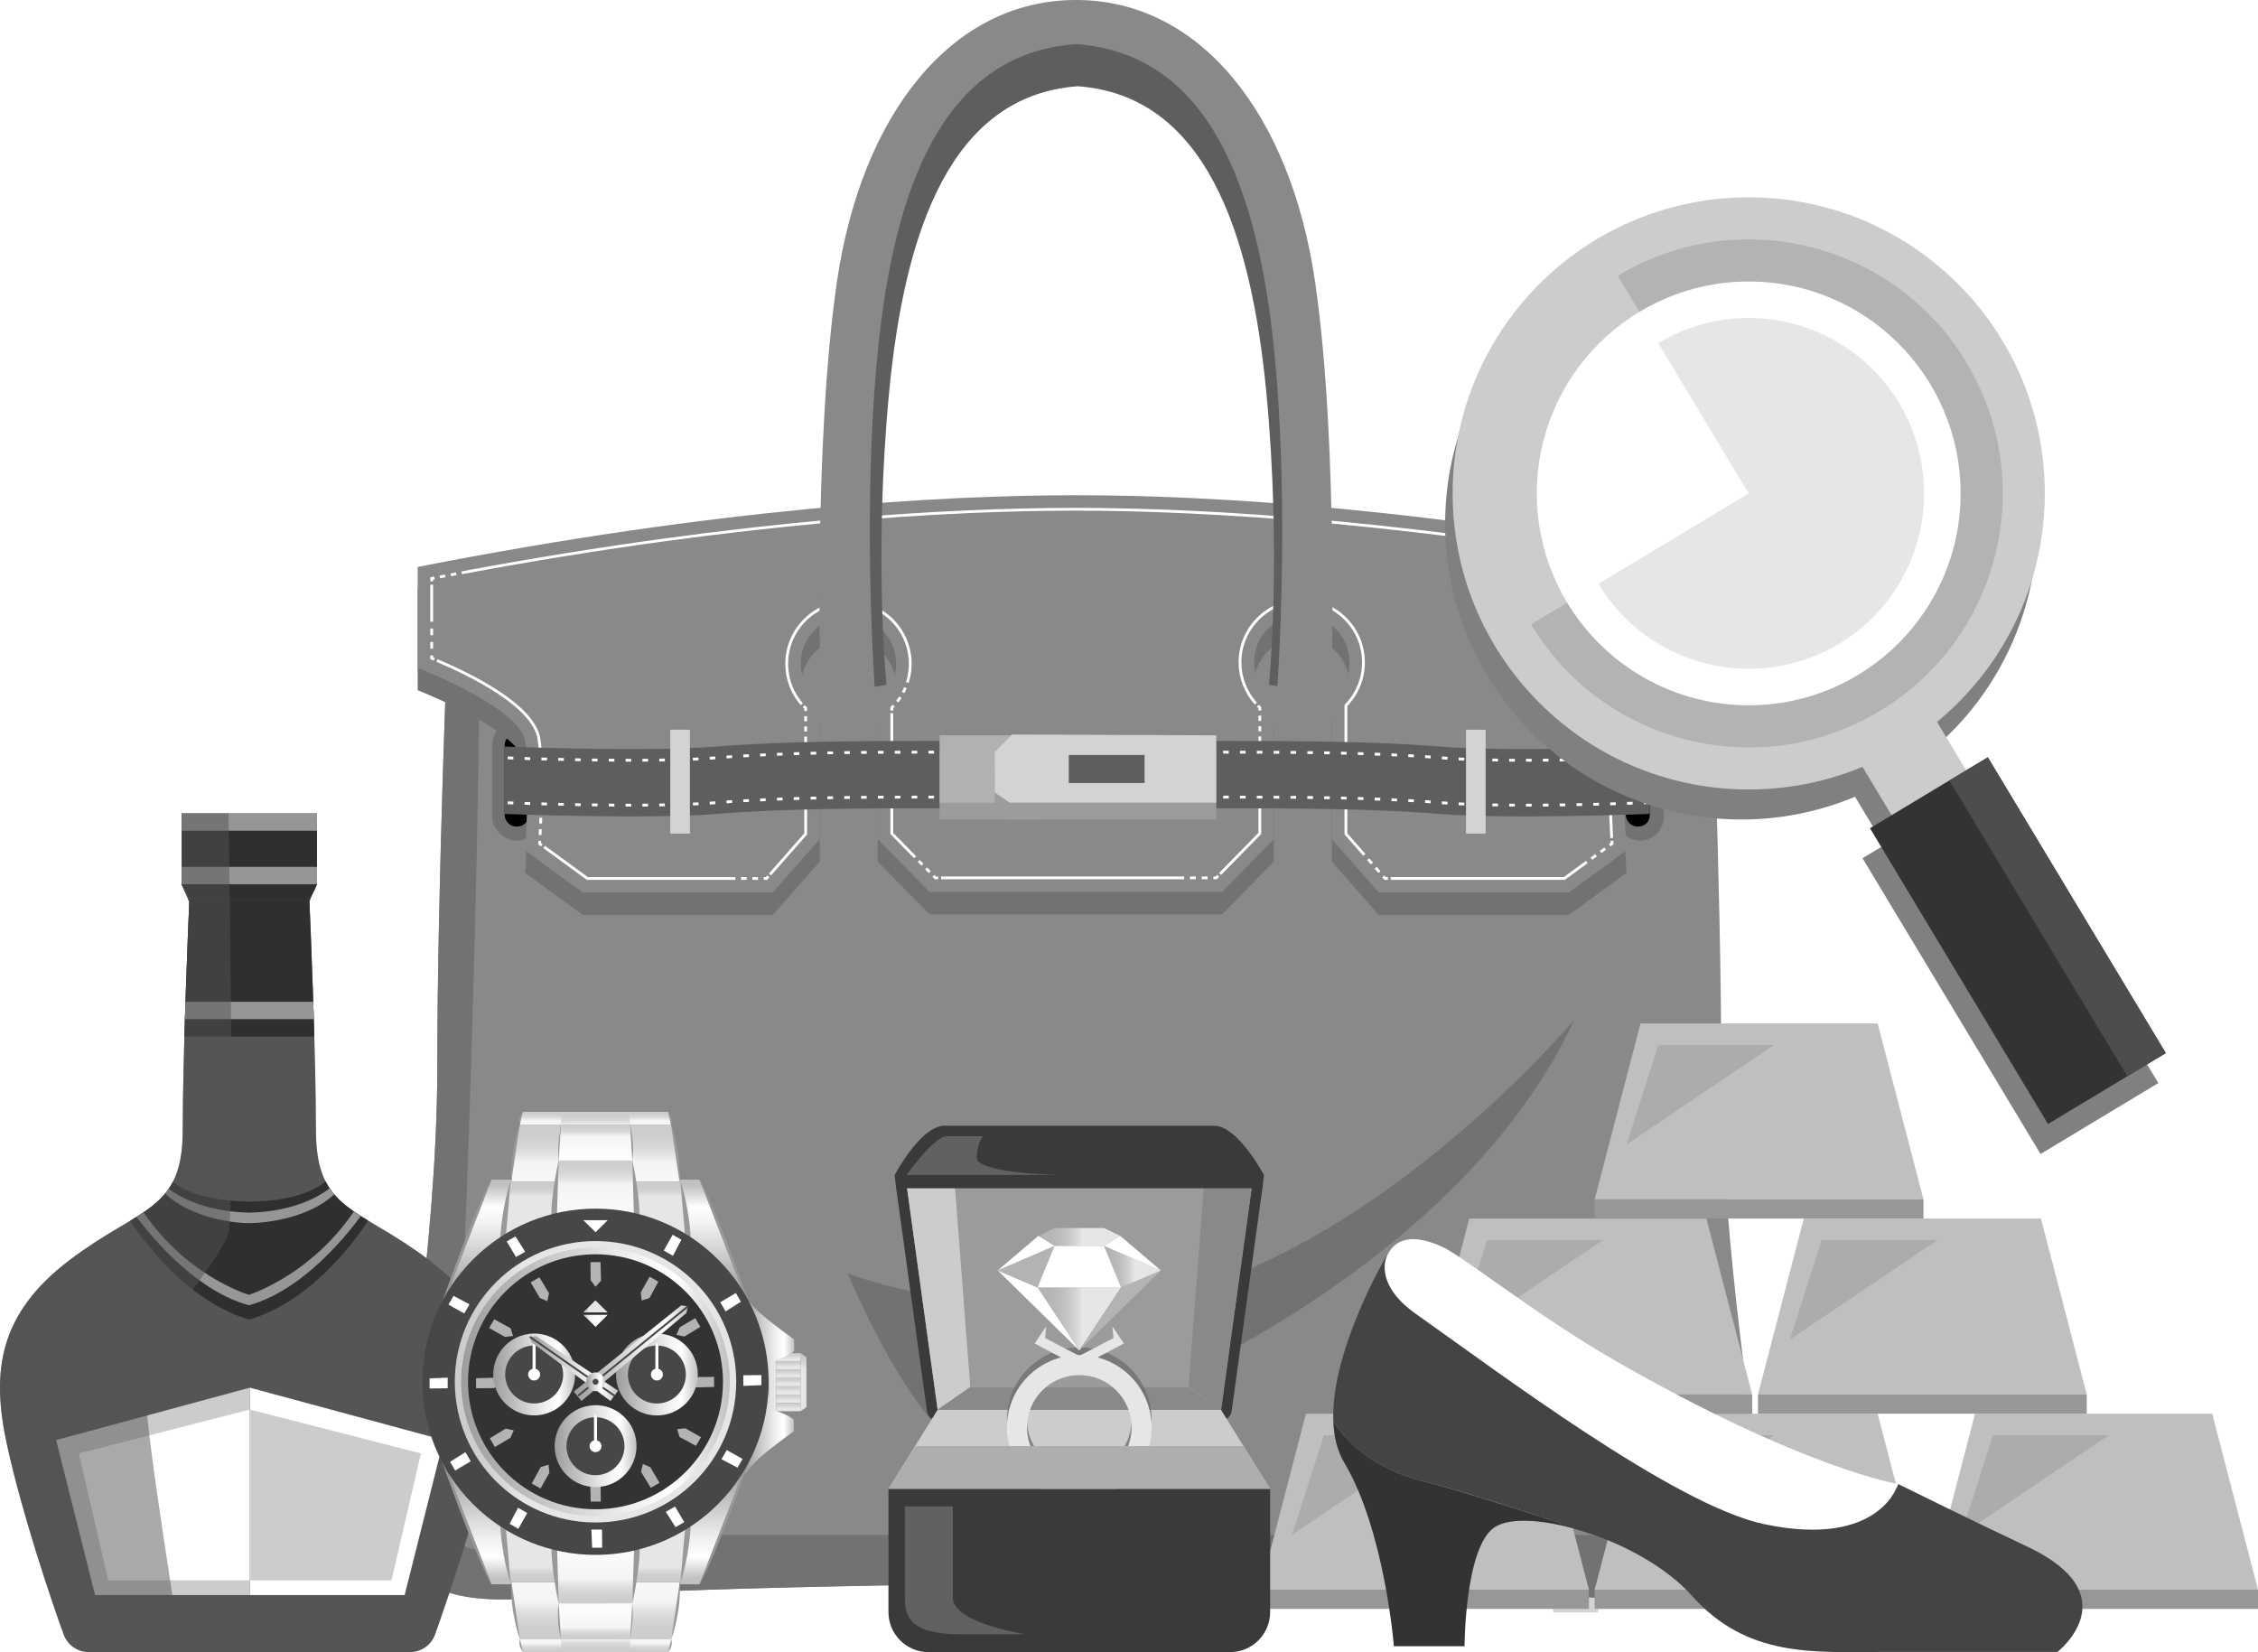 <?xml version="1.0" encoding="UTF-8"?>
<svg xmlns="http://www.w3.org/2000/svg" xmlns:xlink="http://www.w3.org/1999/xlink" id="_レイヤー_2" viewBox="0 0 2836.45 2075.3">
  <defs>
    <linearGradient xlink:href="#_名称未設定グラデーション_53" id="_名称未設定グラデーション_53-6" x1="4953.84" x2="4953.84" y1="-382.03" y2="-457.36"></linearGradient>
    <linearGradient xlink:href="#_名称未設定グラデーション_46" id="_名称未設定グラデーション_46-3" x1="1304.54" x2="1407.01" y1="522.27" y2="522.27"></linearGradient>
    <linearGradient xlink:href="#_名称未設定グラデーション_46" id="_名称未設定グラデーション_46-2" x1="1386.71" x2="1458.24" y1="484.93" y2="484.93"></linearGradient>
    <linearGradient id="_名称未設定グラデーション_52" x1="965.4" x2="975.1" y1="339.72" y2="339.72" gradientTransform="matrix(1 0 0 -1 0 2076)" gradientUnits="userSpaceOnUse">
      <stop offset="0" stop-color="#ccc"></stop>
      <stop offset=".1" stop-color="#cfcfcf"></stop>
      <stop offset=".18" stop-color="#d9d9d9"></stop>
      <stop offset=".24" stop-color="#e6e6e6"></stop>
      <stop offset=".34" stop-color="#e6e6e6"></stop>
      <stop offset="1" stop-color="#e6e6e6"></stop>
    </linearGradient>
    <linearGradient xlink:href="#_名称未設定グラデーション_52" id="_名称未設定グラデーション_52-2" x1="990.38" x2="990.38" y1="377.22" y2="346.75"></linearGradient>
    <linearGradient xlink:href="#_名称未設定グラデーション_52" id="_名称未設定グラデーション_52-3" x1="990.38" x2="990.38" y1="366.81" y2="336.34"></linearGradient>
    <linearGradient xlink:href="#_名称未設定グラデーション_52" id="_名称未設定グラデーション_52-4" x1="990.38" x2="990.38" y1="356.41" y2="325.94"></linearGradient>
    <linearGradient xlink:href="#_名称未設定グラデーション_52" id="_名称未設定グラデーション_52-5" x1="990.38" x2="990.38" y1="346" y2="315.53"></linearGradient>
    <linearGradient xlink:href="#_名称未設定グラデーション_52" id="_名称未設定グラデーション_52-6" x1="990.38" x2="990.38" y1="335.59" y2="305.12"></linearGradient>
    <linearGradient xlink:href="#_名称未設定グラデーション_52" id="_名称未設定グラデーション_52-7" x1="990.38" x2="990.38" y1="325.19" y2="294.72"></linearGradient>
    <linearGradient xlink:href="#_名称未設定グラデーション_52" id="_名称未設定グラデーション_52-8" x1="990.38" x2="990.38" y1="314.78" y2="284.31"></linearGradient>
    <linearGradient id="_名称未設定グラデーション_49" x1="935.28" x2="997.66" y1="395.16" y2="395.16" gradientTransform="matrix(1 0 0 -1 0 2076)" gradientUnits="userSpaceOnUse">
      <stop offset="0" stop-color="#9c9c9c"></stop>
      <stop offset=".31" stop-color="#c6c6c6"></stop>
      <stop offset=".43" stop-color="#d6d6d6"></stop>
      <stop offset=".66" stop-color="#f3f3f3"></stop>
      <stop offset=".8" stop-color="#fff"></stop>
      <stop offset="1" stop-color="#c1c1c1"></stop>
    </linearGradient>
    <linearGradient xlink:href="#_名称未設定グラデーション_49" id="_名称未設定グラデーション_49-2" x1="934.75" x2="997.13" y1="276.28" y2="276.28"></linearGradient>
    <linearGradient xlink:href="#_名称未設定グラデーション_52" id="_名称未設定グラデーション_52-9" x1="1009.37" x2="1009.37" y1="373.37" y2="308.36"></linearGradient>
    <linearGradient xlink:href="#_名称未設定グラデーション_49" id="_名称未設定グラデーション_49-3" x1="4808.68" x2="4808.68" y1="-611.41" y2="-475.05" gradientTransform="matrix(-1 0 0 1 5701.9 2457.73)"></linearGradient>
    <linearGradient xlink:href="#_名称未設定グラデーション_49" id="_名称未設定グラデーション_49-4" x1="5099" x2="5099" y1="-611.41" y2="-475.05" gradientTransform="matrix(-1 0 0 1 5701.9 2457.73)"></linearGradient>
    <linearGradient id="_名称未設定グラデーション_53" x1="4879.39" x2="4879.39" y1="-398.21" y2="-597.08" gradientTransform="matrix(-1 0 0 1 5701.9 2457.73)" gradientUnits="userSpaceOnUse">
      <stop offset="0" stop-color="#ccc"></stop>
      <stop offset=".08" stop-color="#cfcfcf"></stop>
      <stop offset=".15" stop-color="#d9d9d9"></stop>
      <stop offset=".21" stop-color="#eaeaea"></stop>
      <stop offset=".24" stop-color="#f4f4f4"></stop>
      <stop offset=".24" stop-color="#f4f4f4"></stop>
      <stop offset=".52" stop-color="#fcfcfc"></stop>
      <stop offset="1" stop-color="#fff"></stop>
    </linearGradient>
    <linearGradient xlink:href="#_名称未設定グラデーション_52" id="_名称未設定グラデーション_52-10" x1="4874.17" x2="4874.17" y1="-473.32" y2="-535.82" gradientTransform="matrix(-1 0 0 1 5701.9 2457.73)"></linearGradient>
    <linearGradient xlink:href="#_名称未設定グラデーション_53" id="_名称未設定グラデーション_53-2" x1="4953.84" x2="4953.84" y1="-382.03" y2="-428.38"></linearGradient>
    <linearGradient xlink:href="#_名称未設定グラデーション_53" id="_名称未設定グラデーション_53-3" x1="5028.3" x2="5028.3"></linearGradient>
    <linearGradient xlink:href="#_名称未設定グラデーション_52" id="_名称未設定グラデーション_52-11" x1="5033.52" x2="5033.52" y1="-473.32" y2="-535.82" gradientTransform="matrix(-1 0 0 1 5701.9 2457.73)"></linearGradient>
    <linearGradient xlink:href="#_名称未設定グラデーション_53" id="_名称未設定グラデーション_53-4" x1="4953.85" x2="4953.85" y1="-397.05" y2="-464.88"></linearGradient>
    <linearGradient xlink:href="#_名称未設定グラデーション_53" id="_名称未設定グラデーション_53-5" x1="4953.85" x2="4953.85" y1="-439.81" y2="-583.17"></linearGradient>
    <linearGradient id="_名称未設定グラデーション_46" x1="1303.31" x2="1408.24" y1="419.27" y2="419.27" gradientTransform="matrix(1 0 0 -1 0 2076)" gradientUnits="userSpaceOnUse">
      <stop offset="0" stop-color="#b3b3b3"></stop>
      <stop offset=".17" stop-color="#b6b6b6"></stop>
      <stop offset=".31" stop-color="silver"></stop>
      <stop offset=".44" stop-color="#d1d1d1"></stop>
      <stop offset=".54" stop-color="#e6e6e6"></stop>
      <stop offset=".61" stop-color="#e6e6e6"></stop>
      <stop offset="1" stop-color="#e6e6e6"></stop>
    </linearGradient>
    <linearGradient xlink:href="#_名称未設定グラデーション_49" id="_名称未設定グラデーション_49-5" x1="602.9" x2="602.9" y1="-833.62" y2="-697.26" gradientTransform="matrix(1 0 0 -1 0 792)"></linearGradient>
    <linearGradient xlink:href="#_名称未設定グラデーション_49" id="_名称未設定グラデーション_49-6" x1="893.22" x2="893.22" y1="-833.62" y2="-697.26" gradientTransform="matrix(1 0 0 -1 0 792)"></linearGradient>
    <linearGradient xlink:href="#_名称未設定グラデーション_53" id="_名称未設定グラデーション_53-7" x1="673.61" x2="673.61" y1="-620.42" y2="-819.3" gradientTransform="matrix(1 0 0 -1 0 792)"></linearGradient>
    <linearGradient xlink:href="#_名称未設定グラデーション_52" id="_名称未設定グラデーション_52-12" x1="668.39" x2="668.39" y1="-695.53" y2="-758.03" gradientTransform="matrix(1 0 0 -1 0 792)"></linearGradient>
    <linearGradient xlink:href="#_名称未設定グラデーション_53" id="_名称未設定グラデーション_53-8" x1="748.06" x2="748.06" y1="-604.24" y2="-650.6" gradientTransform="matrix(1 0 0 -1 0 792)"></linearGradient>
    <linearGradient xlink:href="#_名称未設定グラデーション_53" id="_名称未設定グラデーション_53-9" x1="822.52" x2="822.52" y1="-620.42" y2="-819.3" gradientTransform="matrix(1 0 0 -1 0 792)"></linearGradient>
    <linearGradient xlink:href="#_名称未設定グラデーション_52" id="_名称未設定グラデーション_52-13" x1="827.74" x2="827.74" y1="-695.53" y2="-758.03" gradientTransform="matrix(1 0 0 -1 0 792)"></linearGradient>
    <linearGradient xlink:href="#_名称未設定グラデーション_53" id="_名称未設定グラデーション_53-10" x1="748.07" x2="748.07" y1="-619.27" y2="-687.09" gradientTransform="matrix(1 0 0 -1 0 792)"></linearGradient>
    <linearGradient xlink:href="#_名称未設定グラデーション_53" id="_名称未設定グラデーション_53-11" x1="748.07" x2="748.07" y1="-662.02" y2="-805.38" gradientTransform="matrix(1 0 0 -1 0 792)"></linearGradient>
    <linearGradient xlink:href="#_名称未設定グラデーション_53" id="_名称未設定グラデーション_53-12" x1="748.06" x2="748.06" y1="-604.24" y2="-679.58" gradientTransform="matrix(1 0 0 -1 0 792)"></linearGradient>
    <linearGradient xlink:href="#_名称未設定グラデーション_52" id="_名称未設定グラデーション_52-14" x1="571.3" x2="924.82" y1="340.3" y2="340.3"></linearGradient>
    <linearGradient xlink:href="#_名称未設定グラデーション_49" id="_名称未設定グラデーション_49-7" x1="579.33" x2="916.79" y1="340.3" y2="340.3" gradientTransform="matrix(1 0 0 -1 0 2076)"></linearGradient>
    <linearGradient xlink:href="#_名称未設定グラデーション_49" id="_名称未設定グラデーション_49-8" x1="619.6" x2="722.46" y1="349.44" y2="349.44" gradientTransform="scale(1 -1) rotate(-13.59 -8040.274 -688.512)"></linearGradient>
    <linearGradient xlink:href="#_名称未設定グラデーション_49" id="_名称未設定グラデーション_49-9" x1="773.78" x2="876.62" y1="349.4" y2="349.4" gradientTransform="scale(1 -1) rotate(-45 -1680.774 -688.59)"></linearGradient>
    <linearGradient xlink:href="#_名称未設定グラデーション_49" id="_名称未設定グラデーション_49-10" x1="696.74" x2="799.59" y1="259.46" y2="259.46" gradientTransform="scale(1 -1) rotate(-7.11 -15959.759 -778.47)"></linearGradient>
    <linearGradient xlink:href="#_名称未設定グラデーション_53" id="_名称未設定グラデーション_53-13" x1="732.79" x2="763.33" y1="416.82" y2="416.82" gradientTransform="matrix(1 0 0 -1 0 2076)"></linearGradient>
    <linearGradient xlink:href="#_名称未設定グラデーション_52" id="_名称未設定グラデーション_52-15" x1="732.79" x2="763.33" y1="435.03" y2="435.03"></linearGradient>
    <linearGradient xlink:href="#_名称未設定グラデーション_49" id="_名称未設定グラデーション_49-11" x1="665.49" x2="776.45" y1="356.9" y2="356.9"></linearGradient>
    <linearGradient xlink:href="#_名称未設定グラデーション_49" id="_名称未設定グラデーション_49-12" x1="720.74" x2="864.29" y1="376.18" y2="376.18"></linearGradient>
    <linearGradient xlink:href="#_名称未設定グラデーション_49" id="_名称未設定グラデーション_49-13" x1="736.28" x2="759.84" y1="340.3" y2="340.3"></linearGradient>
    <clipPath id="clippath">
      <path d="M2211.56 1902.92c-1.59-73.87-49.36-332.31-49.36-561.47s-14.1-567.61-14.1-567.61h-773.79v-1.76H563.44s-14.1 338.45-14.1 567.61-47.77 487.6-49.36 561.47c-1.76 81.94 46.63 115.5 167.46 106.62 199-14.63 554.65-18.33 669.78-19.17v1.54s467.13 1.76 706.86 19.39c120.83 8.88 169.22-24.68 167.46-106.62h.02Z" class="cls-27"></path>
    </clipPath>
    <clipPath id="clippath-1">
      <path d="M539.04 1582.82c-88.78-67.37-142.1-60.54-142.1-163.1 0-95.22-7.23-264.09-8.27-287.77l9.54-21.08v-89.16H228.06v89.16l9.71 21.88c-1.15 26.48-8.23 192.77-8.23 286.97 0 102.56-53.32 95.72-142.1 163.1-88.77 67.38-98.99 139.59-78.5 232.7 19.73 89.69 55.08 192.98 70.94 237.48 4.77 13.37 17.42 22.3 31.62 22.3h403.48c14.2 0 26.85-8.92 31.62-22.3 15.86-44.51 51.21-147.8 70.94-237.48 20.49-93.11 10.27-165.32-78.5-232.7Z" class="cls-27"></path>
    </clipPath>
    <style>.cls-27,.cls-32,.cls-47,.cls-48,.cls-50,.cls-54,.cls-55,.cls-57,.cls-58,.cls-60,.cls-61,.cls-62,.cls-65,.cls-66,.cls-67,.cls-68,.cls-69,.cls-70,.cls-71,.cls-72,.cls-73,.cls-74{stroke-width:0}.cls-75{stroke-dasharray:0 0 0 0 0 0 0 0 0 0 7.13 7.13}.cls-27,.cls-75,.cls-76,.cls-77,.cls-78,.cls-86,.cls-87,.cls-88{fill:none}.cls-75,.cls-76,.cls-77,.cls-78,.cls-86,.cls-87,.cls-88{stroke-miterlimit:10}.cls-75,.cls-76,.cls-77,.cls-78,.cls-87,.cls-88{stroke:#fff;stroke-width:3.53px}.cls-76{stroke-dasharray:0 0 0 0 0 0 0 0 0 0 0 0}.cls-78{stroke-dasharray:0 0 0 0 0 0 0 0 0 0 7.28 7.28}.cls-32{opacity:.2}.cls-32,.cls-72{fill:#fff}.cls-32,.cls-74{isolation:isolate}.cls-48{fill:#5e5e5e}.cls-50{fill:#474747}.cls-54{fill:#898989}.cls-55{fill:#727272}.cls-57{fill:#3a3a3a}.cls-58{fill:#2f2f2f}.cls-60{fill:#ccc}.cls-61{fill:#d3d3d3}.cls-62{fill:#bfbfbf}.cls-65{fill:#acacac}.cls-66{fill:#b3b3b3}.cls-67{fill:#333}.cls-68{fill:#969696}.cls-69{fill:#999}.cls-70{fill:#979797}.cls-71{fill:#9c9c9c}.cls-73{fill:#e6e6e6}.cls-86{stroke:#474747;stroke-width:2.42px}.cls-87{stroke-dasharray:0 0 0 0 0 0 0 0 0 0 8.47 8.47}.cls-74{fill:#545454;opacity:.5}.cls-88{stroke-dasharray:0 0 0 0 0 0 0 0 0 7.05 7.05 7.05}</style>
  </defs>
  <g id="_レイヤー_1-2">
    <g id="_レイヤー_2-2">
      <path d="m692.9 1988.39 10.58 35.25h55.45l11.69-35.25H692.9zM1940.93 1990.15l10.58 35.25h55.45l11.69-35.25h-77.72z" class="cls-61"></path>
      <path d="M2211.56 1902.92c-1.59-73.87-49.36-332.31-49.36-561.47s-14.1-567.61-14.1-567.61h-773.79v-1.76H563.44s-14.1 338.45-14.1 567.61-47.77 487.6-49.36 561.47c-1.76 81.94 46.63 115.5 167.46 106.62 199-14.63 554.65-18.33 669.78-19.17v1.54s467.13 1.76 706.86 19.39c120.83 8.88 169.22-24.68 167.46-106.62h.02Z" class="cls-54"></path>
      <path d="M466.52 1071.75s3.01 483.69-9.64 661.82c-12.66 178.13 17.6 312.1 131.89 312.1s1453.76.15 1453.76.15 189.13 15.23 189.13-117.61H787.67c-117.82 0-224.07 53.46-220.06-20.03 31.73-581.71 35.26-1089.38 35.26-1089.38l-77.56 21.15-58.78 231.8h-.01Z" class="cls-55" style="clip-path:url(#clippath)"></path>
      <rect width="59.69" height="149.83" x="618.22" y="906.06" class="cls-55" rx="29.84" ry="29.84"></rect>
      <rect width="29.97" height="116.34" x="633.96" y="921.92" class="cls-47" rx="14.1" ry="14.1"></rect>
      <path d="M2060.16 1055.89c-16.48 0-29.84-13.36-29.84-29.85v-90.13c0-16.49 13.36-29.85 29.84-29.85s29.84 13.36 29.84 29.85v90.13c0 16.49-13.36 29.85-29.84 29.85Z" class="cls-55"></path>
      <path d="M1351.4 650.28c-169.5 0-449.69 16.04-826.73 90.08v126.68s127.99 49.59 134.91 91.9c6.92 42.31 0 137.49 0 137.49l72.49 52.88h238.8l58.84-66.98V909.72c-14.43-10.94-23.8-28.22-23.8-47.74 0-33.1 26.83-59.93 59.93-59.93s59.93 26.83 59.93 59.93c0 19.22-9.09 36.29-23.16 47.26v173.09l64.99 66.23h367.61l64.99-66.23V908.8c-15.07-10.89-24.92-28.56-24.92-48.57 0-33.1 26.83-59.93 59.93-59.93s59.93 26.83 59.93 59.93c0 18.72-8.59 35.43-22.04 46.42v175.69l58.84 66.98h238.8l72.49-52.88s-6.92-95.19 0-137.49c6.92-42.31 134.91-91.9 134.91-91.9V740.37c-377.05-74.04-657.23-90.08-826.73-90.08h-.01Z" class="cls-55"></path>
      <path d="M1351.4 622.07c-169.5 0-449.69 16.04-826.73 90.08v126.68s127.99 49.59 134.91 91.9c6.92 42.31 0 137.49 0 137.49l72.49 52.88h238.8l58.84-66.98V881.51c-14.43-10.94-23.8-28.22-23.8-47.74 0-33.1 26.83-59.93 59.93-59.93s59.93 26.83 59.93 59.93c0 19.22-9.09 36.29-23.16 47.26v173.09l64.99 66.23h367.61l64.99-66.23V880.59c-15.07-10.89-24.92-28.56-24.92-48.57 0-33.1 26.83-59.93 59.93-59.93s59.93 26.83 59.93 59.93c0 18.72-8.59 35.43-22.04 46.42v175.69l58.84 66.98h238.8l72.49-52.88s-6.92-95.19 0-137.49c6.92-42.31 134.91-91.9 134.91-91.9V712.16c-377.05-74.04-657.23-90.08-826.73-90.08h-.01Z" class="cls-54"></path>
      <path d="M1580.03 886.45c.82.84 1.67 1.65 2.53 2.45v3.53" class="cls-77"></path>
      <path d="M1582.56 898.97v22.92" style="stroke-dasharray:0 0 0 0 0 0 0 0 0 0 6.55 6.55;stroke:#fff;stroke-width:3.53px;stroke-miterlimit:10;fill:none"></path>
      <path d="M1582.56 925.16v121.76l-49.99 50.96" class="cls-76"></path>
      <path d="m1530.28 1100.21-2.47 2.52h-3.53" class="cls-77"></path>
      <path d="M1516.92 1102.73h-25.74" style="stroke-dasharray:0 0 0 0 0 0 0 0 0 0 7.36 7.36;stroke:#fff;stroke-width:3.53px;stroke-miterlimit:10;fill:none"></path>
      <path d="M1487.5 1102.73h-305.3" class="cls-76"></path>
      <path d="M1178.52 1102.73h-3.53l-2.46-2.52" class="cls-77"></path>
      <path d="m1167.94 1095.54-16.04-16.35" style="stroke-dasharray:0 0 0 0 0 0 0 0 0 0 6.54 6.54;stroke:#fff;stroke-width:3.53px;stroke-miterlimit:10;fill:none"></path>
      <path d="m1149.61 1076.86-29.37-29.94V895.8" class="cls-76"></path>
      <path d="M1120.24 892.53V889c.84-.83 1.66-1.67 2.46-2.52" class="cls-77"></path>
      <path d="M1127.11 881.31a76.67 76.67 0 0 0 11.53-20.72" style="stroke-dasharray:0 0 0 0 0 0 0 0 0 0 6.8 6.8;stroke:#fff;stroke-width:3.53px;stroke-miterlimit:10;fill:none"></path>
      <path d="M1139.75 857.37a77.77 77.77 0 0 0 3.65-23.59c0-42.77-34.79-77.56-77.56-77.56s-77.56 34.79-77.56 77.56c0 19.01 6.79 36.85 19.01 50.83" class="cls-76"></path>
      <path d="M1009.58 887.12c.81.85 1.64 1.68 2.49 2.49v3.53" class="cls-77"></path>
      <path d="M1012.07 899.58v22.54" style="stroke-dasharray:0 0 0 0 0 0 0 0 0 0 6.44 6.44;stroke:#fff;stroke-width:3.53px;stroke-miterlimit:10;fill:none"></path>
      <path d="M1012.07 925.34v122.14l-44.74 50.94" class="cls-76"></path>
      <path d="m965.21 1100.84-2.33 2.64h-3.52" class="cls-77"></path>
      <path d="M952.23 1103.48h-24.96" class="cls-75"></path>
      <path d="M923.71 1103.48h-185.9l-54.28-39.6" class="cls-76"></path>
      <path d="m680.65 1061.78-2.85-2.08c.07-1.1.14-2.27.21-3.52" class="cls-77"></path>
      <path d="M678.42 1048.93c.39-7.23.8-15.94 1.13-25.45" class="cls-78"></path>
      <path d="M679.67 1019.83c1-30.66 1.14-68.46-2.7-91.94-6.79-41.55-85.42-80.17-128.07-98.24" class="cls-76"></path>
      <path d="M545.55 828.24c-1.12-.47-2.2-.91-3.26-1.35v-3.53" class="cls-77"></path>
      <path d="M542.3 814.9v-29.65" class="cls-87"></path>
      <path d="M542.3 781.02v-46.58" class="cls-76"></path>
      <path d="M542.3 730.2v-3.53c1.16-.22 2.31-.45 3.46-.67" class="cls-77"></path>
      <path d="M552.6 724.69c8.03-1.54 16.01-3.05 23.95-4.54" style="stroke-dasharray:0 0 0 0 0 0 0 0 0 0 6.96 6.96;stroke:#fff;stroke-width:3.53px;stroke-miterlimit:10;fill:none"></path>
      <path d="M579.97 719.51c351.46-65.65 612.08-79.81 771.43-79.81s435.16 14.99 802.22 85.65" class="cls-76"></path>
      <path d="M2157.04 726c1.15.22 2.31.45 3.46.67v3.53" class="cls-77"></path>
      <path d="M2160.5 738.67v29.64" class="cls-87"></path>
      <path d="M2160.5 772.55v46.58" class="cls-76"></path>
      <path d="M2160.5 823.37v3.53c-1.05.43-2.14.88-3.26 1.35" class="cls-77"></path>
      <path d="M2150.55 831.08c-7.05 3.03-14.94 6.57-23.23 10.55" class="cls-78"></path>
      <path d="M2124.04 843.21c-42.03 20.48-92.81 51.65-98.21 84.68-5.42 33.15-2.92 94.86-1.25 124.7" class="cls-76"></path>
      <path d="M2024.79 1056.19c.07 1.25.14 2.42.21 3.52l-2.85 2.08" class="cls-77"></path>
      <path d="m2016.39 1065.98-20.16 14.71" class="cls-75"></path>
      <path d="m1993.36 1082.79-28.37 20.69h-217.98" class="cls-76"></path>
      <path d="M1743.45 1103.48h-3.53l-2.33-2.64" class="cls-77"></path>
      <path d="m1732.85 1095.44-16.59-18.89" style="stroke-dasharray:0 0 0 0 0 0 0 0 0 0 7.18 7.18;stroke:#fff;stroke-width:3.53px;stroke-miterlimit:10;fill:none"></path>
      <path d="m1713.89 1073.85-23.17-26.37V886.16c14.1-14.43 22.04-33.72 22.04-54.15 0-42.77-34.79-77.56-77.56-77.56s-77.56 34.79-77.56 77.56c0 19.23 7.25 37.69 19.93 51.81" class="cls-76"></path>
      <rect width="29.97" height="116.34" x="2042.4" y="921.92" class="cls-47" rx="14.1" ry="14.1"></rect>
      <path d="M852.54 1066.47c-16.48 0-29.85-13.36-29.85-29.85V932.38c0-16.48 13.36-29.85 29.85-29.85 16.48 0 29.85 13.36 29.85 29.85v104.24c0 16.48-13.36 29.85-29.85 29.85ZM1853.79 1066.47c-16.48 0-29.85-13.36-29.85-29.85V932.38c0-16.48 13.36-29.85 29.85-29.85 16.48 0 29.85 13.36 29.85 29.85v104.24c0 16.48-13.36 29.85-29.85 29.85Z" class="cls-54"></path>
      <path d="M633.96 1022.4s179.21 7.05 265.88 0c86.67-7.05 192.44-7.05 280.58-7.05v-84.61c-88.14 0-193.9 0-280.58 7.05-86.67 7.05-265.88 0-265.88 0v84.61Z" class="cls-48"></path>
      <path d="M1180.41 944.84c-88.14 0-193.9 0-280.58 7.05-86.67 7.05-265.88 0-265.88 0M1180.41 1001.24c-88.14 0-193.9 0-280.58 7.05-86.67 7.05-265.88 0-265.88 0" class="cls-88"></path>
      <path d="M841.96 916.63h24.68v130.44h-24.68z" class="cls-61"></path>
      <path d="M2072.37 1022.4s-177.32 7.05-264 0c-86.67-7.05-192.44-7.05-280.58-7.05v-84.61c88.14 0 193.9 0 280.58 7.05 86.67 7.05 264 0 264 0v84.61Z" class="cls-48"></path>
      <path d="M1180.41 944.84h123.47v84.61h-123.47z" class="cls-71"></path>
      <path d="M1529.44 944.84c88.14 0 193.9 0 280.58 7.05 86.67 7.05 258.83 0 258.83 0M1529.44 1001.24c88.14 0 193.9 0 280.58 7.05 86.67 7.05 258.83 0 258.83 0" class="cls-88"></path>
      <path d="M1180.41 923.68h123.47v84.61h-123.47z" style="fill:#b1b1b1;stroke-width:0"></path>
      <path d="M1527.8 944.84v84.61h-259.57l-18.53-12.89v-50.97l21.78-21.78 256.32 1.03z" class="cls-71"></path>
      <path d="M1527.8 923.68v84.62h-259.57l-18.53-12.89v-50.97l21.78-21.79 256.32 1.03z" class="cls-61"></path>
      <path d="M1342.59 948.36h95.19v35.26h-95.19z" class="cls-48"></path>
      <path d="M1841.56 916.64h24.68v130.44h-24.68z" class="cls-61"></path>
      <path d="M1658.96 870.8s9.74-257.36-19.48-465.37S1503.13 52.88 1353.8 52.88s-256.47 144.55-285.68 352.55c-29.22 208.01-19.48 465.37-19.48 465.37l64.93-10.58s-16.23-162.17 3.25-366.65 77.91-373.7 236.99-385.23c159.07 11.53 217.51 180.75 236.99 385.23s3.25 366.65 3.25 366.65l64.93 10.58h-.02Z" class="cls-48"></path>
      <path d="M1672.24 881.38s10.23-320.82-20.46-528.83C1621.08 144.55 1508.54 0 1351.66 0s-269.42 144.55-300.11 352.55c-30.69 208.01-20.46 528.83-20.46 528.83l68.21-10.58s-17.05-225.63 3.41-430.11c20.46-204.48 81.85-373.7 248.96-385.23 167.11 11.53 228.5 180.75 248.96 385.23 20.46 204.48 3.41 430.11 3.41 430.11l68.21 10.58h-.01Z" class="cls-54"></path>
      <path d="M1064.7 1599.36s98.08 236.45 172.75 224.21 574.66-186.85 740.36-542.93c0 0-324.35 387.81-664.06 363.85-171.43-12.09-249.04-45.14-249.04-45.14h-.01Z" class="cls-55"></path>
      <path d="M1938.42 1775.85h-297.93l-57.54 221h413l-57.53-221z" class="cls-62"></path>
      <path d="m1622.98 1927.92 40.02-125.08h145.48l-185.5 125.08z" class="cls-65"></path>
      <path d="M2358.67 1775.85h-297.93l-57.54 221h413l-57.53-221z" class="cls-62"></path>
      <path d="m2043.23 1927.92 40.02-125.08h145.48l-185.5 125.08z" class="cls-65"></path>
      <path d="M2143.54 1530.71h-297.93l-57.54 220.99h413l-57.53-220.99z" class="cls-62"></path>
      <path d="m1828.1 1682.77 40.02-125.07h145.48l-185.5 125.07z" class="cls-65"></path>
      <path d="M2778.92 1775.85h-297.93l-57.54 221h413l-57.53-221z" class="cls-62"></path>
      <path d="m2463.48 1927.92 40.02-125.08h145.48l-185.5 125.08z" class="cls-65"></path>
      <path d="M2563.79 1530.71h-297.93l-57.54 220.99h413l-57.53-220.99z" class="cls-62"></path>
      <path d="m2248.35 1682.77 40.02-125.07h145.48l-185.5 125.07z" class="cls-65"></path>
      <path d="M2358.67 1285.56h-297.93l-57.54 221h413l-57.53-221z" class="cls-62"></path>
      <path d="m2043.23 1437.63 40.02-125.08h145.48l-185.5 125.08z" class="cls-65"></path>
      <path d="M2003.2 1506.56h413v24.15h-413zM1788.07 1751.7h413v24.15h-413zM2208.32 1751.7h413v24.15h-413zM2003.2 1996.85h413V2021h-413zM2423.45 1996.85h413V2021h-413zM1582.95 1996.85h413V2021h-413z" class="cls-70"></path>
      <path d="m2487.69 988.96-27.19 16.36-36.61-60.82c140.17-115.21 178.48-318.77 82.13-478.86-105.92-176-334.47-232.81-510.47-126.89s-232.81 334.47-126.89 510.47c96.35 160.09 294.15 221.55 461.58 151.63l36.61 60.82-27.19 16.36 223.6 371.54 148.01-89.08-223.6-371.54h.02Z" style="fill:gray;stroke-width:0"></path>
      <circle cx="2196.71" cy="619.79" r="371.94" class="cls-60" transform="rotate(-45 2196.707 619.794)"></circle>
      <path d="m2032.17 346.4 164.54 273.4-273.4 164.54c90.87 150.99 286.94 199.73 437.94 108.86 150.99-90.87 199.73-286.94 108.86-437.94-90.87-150.99-286.94-199.73-437.94-108.86Z" class="cls-66"></path>
      <circle cx="2196.71" cy="619.79" r="266.18" class="cls-72"></circle>
      <path d="m2083.09 431 113.62 188.79-188.79 113.62c62.75 104.27 198.14 137.92 302.41 75.17s137.92-198.14 75.17-302.41-198.14-137.92-302.41-75.17Z" class="cls-73"></path>
      <path d="m2338.052 960.646 93.64-56.354 65.445 108.746-93.64 56.354z" class="cls-60"></path>
      <path d="m2349.03 1040.357 148.013-89.076 223.6 371.546-148.013 89.076z" class="cls-67"></path>
      <path d="M2556.47 934.78h56.41v433.64h-56.41z" style="fill:#4d4d4d;stroke-width:0" transform="rotate(-31.04 2584.67 1151.597)"></path>
      <path d="M539.04 1582.82c-88.78-67.37-142.1-60.54-142.1-163.1 0-95.22-7.23-264.09-8.27-287.77l9.54-21.08v-89.16H228.06v89.16l9.71 21.88c-1.15 26.48-8.23 192.77-8.23 286.97 0 102.56-53.32 95.72-142.1 163.1-88.77 67.38-98.99 139.59-78.5 232.7 19.73 89.69 55.08 192.98 70.94 237.48 4.77 13.37 17.42 22.3 31.62 22.3h403.48c14.2 0 26.85-8.92 31.62-22.3 15.86-44.51 51.21-147.8 70.94-237.48 20.49-93.11 10.27-165.32-78.5-232.7Z" style="fill:#555;stroke-width:0"></path>
      <g style="clip-path:url(#clippath-1)">
        <path d="M464.93 1529.37c-31.24-18.48-52.1-49.03-52.1-49.03-39.3 41.21-169.06 35.95-199.7 0 0 0-20.86 30.55-52.1 49.03 0 0 60.14 101.1 151.68 128.22h.54c91.54-27.11 151.68-128.22 151.68-128.22Z" class="cls-58"></path>
        <path d="M447.61 1517.21c-53.04 81.49-128.99 107.3-134.98 109.29-5.99-1.99-81.13-26.05-134.98-107.54l-8.33 6.44s63.73 92.58 143.19 114.15h.24c79.46-21.57 143.19-115.91 143.19-115.91l-8.33-6.44Z" class="cls-68"></path>
        <path d="m426.14 1493.64-7.01-5.41s-31.35 33.19-105.87 35.05c-74.52-1.86-105.27-33.62-105.27-33.62l-6.53 3.22c31.85 36.94 91.87 43.57 111.38 43.57s81.45-5.88 113.3-42.82Z" class="cls-68"></path>
        <path d="m220.55 1129.14-10.33 172.88h206.04l-10.33-172.88H220.55z" class="cls-58"></path>
        <path d="M210.22 1258.38h206.04v21.82H210.22zM228.27 1021.72h169.94v88.96H228.27z" class="cls-68"></path>
        <path d="M228.27 1043.54h169.94v45.32H228.27zM228.07 1110.88l9.86 18.26h151.05l9.86-18.26H228.07z" class="cls-58"></path>
        <path d="m70.5 1808.92 48.93 194.7h194.44v-260.5l-243.37 65.8z" class="cls-60"></path>
        <path d="M313.24 1770.73 99.03 1825.7l36.93 159.45h177.28v-214.42zM557.25 1808.92l-48.93 194.7H313.87v-260.5l243.38 65.8z" class="cls-72"></path>
        <path d="m314.5 1770.73 214.22 54.97-36.93 159.45H314.5v-214.42z" class="cls-60"></path>
        <path d="M157.41 1021.72v89.16l9.5 18.26s-9.5 82.24-9.5 215.22c0 92 7.52 130.73-27.32 170.92s-135.55 65.36-175.83 157.68-13.43 142.22 8.39 221.33 45.32 151.29 45.32 151.29h285.55s-75.32-11.75-75.32-26.86-43.64-263.52-35.25-302.12 95.67-135.96 104.06-167.85c8.39-31.89 0-527.04 0-527.04H157.4h.01Z" class="cls-74"></path>
      </g>
      <path d="M461.58 1565.54s114.14 57.07 130.92 130.92c16.78 73.85 6.71 117.49-20.14 199.74-26.86 82.24-41.83 127.54-41.83 127.54s60.29-226.57 36.79-270.21-92.32-87.9-105.74-113.61c-13.43-25.7 0-74.38 0-74.38Z" class="cls-74"></path>
      <path d="M965.4 1699.82h9.7v72.92h-9.7z" style="fill:url(#_名称未設定グラデーション_52);stroke-width:0"></path>
      <path d="M975.05 1699.82h30.66v10.41h-30.66z" style="fill:url(#_名称未設定グラデーション_52-2);stroke-width:0"></path>
      <path d="M975.05 1710.22h30.66v10.41h-30.66z" style="fill:url(#_名称未設定グラデーション_52-3);stroke-width:0"></path>
      <path d="M975.05 1720.63h30.66v10.41h-30.66z" style="fill:url(#_名称未設定グラデーション_52-4);stroke-width:0"></path>
      <path d="M975.05 1731.04h30.66v10.41h-30.66z" style="fill:url(#_名称未設定グラデーション_52-5);stroke-width:0"></path>
      <path d="M975.05 1741.44h30.66v10.41h-30.66z" style="fill:url(#_名称未設定グラデーション_52-6);stroke-width:0"></path>
      <path d="M975.05 1751.85h30.66v10.41h-30.66z" style="fill:url(#_名称未設定グラデーション_52-7);stroke-width:0"></path>
      <path d="M975.05 1762.26h30.66v10.41h-30.66z" style="fill:url(#_名称未設定グラデーション_52-8);stroke-width:0"></path>
      <path d="M997.66 1697.14v-14.46s-27.19-19.42-42.25-32.74-20.13-23.99-20.13-23.99l29.17 109.77 5.47-25.71s20.76-5.89 27.73-12.86h.01Z" style="fill:url(#_名称未設定グラデーション_49);stroke-width:0"></path>
      <path d="M997.13 1783.42v14.46s-27.19 19.42-42.25 32.74-20.13 23.99-20.13 23.99l29.17-109.77 5.47 25.71s20.76 5.89 27.73 12.86h.01Z" style="fill:url(#_名称未設定グラデーション_49-2);stroke-width:0"></path>
      <path d="M1005.7 1699.82v72.84l7.33-5.18v-62.46l-7.33-5.2z" style="fill:url(#_名称未設定グラデーション_52-9);stroke-width:0"></path>
      <path d="M854.12 1990.13h24.64l54.63-140.33-80.34 70.86 1.07 69.47z" style="fill:url(#_名称未設定グラデーション_49-3);stroke-width:0"></path>
      <path d="M642 1990.13h-24.64l-54.63-140.33 80.34 70.86-1.07 69.47z" style="fill:url(#_名称未設定グラデーション_49-4);stroke-width:0"></path>
      <path d="M794.66 1987.46h58.92c0 41.78-10.71 71.78-10.71 71.78h-51.42s3.21-24.64 3.21-71.78Z" style="fill:url(#_名称未設定グラデーション_53);stroke-width:0"></path>
      <path d="M794.66 1987.46h58.92s4.02 3.69 5.89-26.25c2.14-34.28 1.07-40.55 1.07-40.55h-65.88v66.79Z" style="fill:url(#_名称未設定グラデーション_52-10);stroke-width:0"></path>
      <path d="m878.76 1990.13 54.64-140.34 8.57-17.14s-42.85 123.2-63.21 157.48Z" class="cls-69"></path>
      <path d="M657 2075.3h182.12s3.75-8.03 3.75-16.07H653.25c0 8.03 3.75 16.07 3.75 16.07Z" style="stroke-width:0;fill:url(#_名称未設定グラデーション_53-2)"></path>
      <path d="M701.46 1987.46h-58.92c0 41.78 10.71 71.78 10.71 71.78h51.42s-3.21-24.64-3.21-71.78Z" style="fill:url(#_名称未設定グラデーション_53-3);stroke-width:0"></path>
      <path d="M701.46 1987.46h-58.92s-4.02 3.69-5.89-26.25c-2.14-34.28-1.07-40.55-1.07-40.55h65.88v66.79Z" style="fill:url(#_名称未設定グラデーション_52-11);stroke-width:0"></path>
      <path d="M704.67 2059.23h86.77s2.85-19.55 2.85-45.13h-92.47c0 25.58 2.85 45.13 2.85 45.13Z" style="fill:url(#_名称未設定グラデーション_53-4);stroke-width:0"></path>
      <path d="M701.82 2014.11h92.47s1.97-22.9 1.97-66.82h-96.42c0 43.92 1.97 66.82 1.97 66.82h.01Z" style="fill:url(#_名称未設定グラデーション_53-5);stroke-width:0"></path>
      <path d="m617.36 1990.13-54.64-140.34-8.57-17.14s42.85 123.2 63.21 157.48Z" class="cls-69"></path>
      <path d="M708.12 2075.3h79.89c3.52 0 3.44-16.07 3.44-16.07.54.54-87.31.54-86.77 0 0 0-.08 16.07 3.44 16.07Z" style="fill:url(#_名称未設定グラデーション_53-6);stroke-width:0"></path>
      <path d="m701.82 2014.11-1.97-66.82-6.96-3.21c-.92 12.78 4.18 50.4 8.94 70.04h-.01ZM794.3 2014.11l2.23-66.82 6.96-3.21c.92 12.78-4.44 50.4-9.19 70.04Z" class="cls-69"></path>
      <path d="m704.67 2059.23-2.85-45.13s-3.58 19.95 2.85 45.13ZM794.3 2014.11l-2.85 45.13s2.51-13.39 3.21-25.18c.58-9.73-.36-19.95-.36-19.95ZM641.47 1987.99l-5.89-67.33s-6.82-11.71-6.96-4.45c-.3 15.12 6.7 57.3 12.86 71.78ZM854.64 1987.99l5.89-67.33s6.82-11.71 6.96-4.45c.3 15.12-6.7 57.3-12.86 71.78ZM642.54 1987.46l10.71 71.78s-12.86-33.75-10.71-71.78Z" class="cls-69"></path>
      <path d="m657 2075.3-3.75-16.07s-3.21 6.96 3.75 16.07ZM853.88 1987.46l-10.71 71.78s12.86-33.75 10.71-71.78ZM839.41 2075.3l3.75-16.07s3.21 6.96-3.75 16.07Z" class="cls-69"></path>
      <path d="M642 1481.81h-24.64l-54.63 140.34 80.34-70.87-1.07-69.47z" style="fill:url(#_名称未設定グラデーション_49-5);stroke-width:0"></path>
      <path d="M854.12 1481.81h24.64l54.63 140.34-80.34-70.87 1.07-69.47z" style="fill:url(#_名称未設定グラデーション_49-6);stroke-width:0"></path>
      <path d="M701.46 1484.49h-58.92c0-41.78 10.71-71.78 10.71-71.78h51.42s-3.21 24.64-3.21 71.78Z" style="fill:url(#_名称未設定グラデーション_53-7);stroke-width:0"></path>
      <path d="M701.46 1484.49h-58.92s-4.02-3.69-5.89 26.25c-2.14 34.28-1.07 40.55-1.07 40.55h65.88v-66.79Z" style="fill:url(#_名称未設定グラデーション_52-12);stroke-width:0"></path>
      <path d="m617.36 1481.81-54.64 140.34-8.57 17.14s42.85-123.2 63.21-157.48Z" class="cls-69"></path>
      <path d="M839.12 1396.64H657s-3.75 8.03-3.75 16.07h189.62c0-8.03-3.75-16.07-3.75-16.07Z" style="fill:url(#_名称未設定グラデーション_53-8);stroke-width:0"></path>
      <path d="M794.66 1484.49h58.92c0-41.78-10.71-71.78-10.71-71.78h-51.42s3.21 24.64 3.21 71.78Z" style="fill:url(#_名称未設定グラデーション_53-9);stroke-width:0"></path>
      <path d="M794.66 1484.49h58.92s4.02-3.69 5.89 26.25c2.14 34.28 1.07 40.55 1.07 40.55h-65.88v-66.79Z" style="fill:url(#_名称未設定グラデーション_52-13);stroke-width:0"></path>
      <path d="M791.45 1412.71h-86.77s-2.85 19.55-2.85 45.13h92.47c0-25.58-2.85-45.13-2.85-45.13Z" style="fill:url(#_名称未設定グラデーション_53-10);stroke-width:0"></path>
      <path d="M794.3 1457.84h-92.47s-1.97 22.9-1.97 66.82h96.42c0-43.92-1.97-66.82-1.97-66.82h-.01Z" style="fill:url(#_名称未設定グラデーション_53-11);stroke-width:0"></path>
      <path d="m878.76 1481.81 54.64 140.34 8.57 17.14s-42.85-123.2-63.21-157.48Z" class="cls-69"></path>
      <path d="M788 1396.64h-79.89c-3.52 0-3.44 16.07-3.44 16.07-.54-.54 87.31-.54 86.77 0 0 0 .08-16.07-3.44-16.07Z" style="fill:url(#_名称未設定グラデーション_53-12);stroke-width:0"></path>
      <path d="m794.3 1457.84 1.97 66.82 6.96 3.21c.92-12.78-4.18-50.4-8.94-70.04h.01ZM701.82 1457.84l-2.23 66.82-6.96 3.21c-.92-12.78 4.44-50.4 9.19-70.04Z" class="cls-69"></path>
      <path d="m791.45 1412.71 2.85 45.13s3.58-19.95-2.85-45.13ZM701.82 1457.84l2.85-45.13s-2.51 13.39-3.21 25.18c-.58 9.73.36 19.95.36 19.95ZM854.65 1483.95l5.89 67.33s6.82 11.71 6.96 4.45c.3-15.12-6.7-57.3-12.86-71.78ZM641.48 1483.95l-5.89 67.33s-6.82 11.71-6.96 4.45c-.3-15.12 6.7-57.3 12.86-71.78ZM853.58 1484.49l-10.71-71.78s12.86 33.75 10.71 71.78ZM839.12 1396.64l3.75 16.07s3.21-6.96-3.75-16.07ZM642.24 1484.49l10.71-71.78s-12.86 33.75-10.71 71.78ZM656.71 1396.64l-3.75 16.07s-3.21-6.96 3.75-16.07Z" class="cls-69"></path>
      <circle cx="748.06" cy="1735.7" r="217.47" class="cls-50" transform="rotate(-45 748.058 1735.694)"></circle>
      <circle cx="748.06" cy="1735.7" r="176.76" style="fill:url(#_名称未設定グラデーション_52-14);stroke-width:0"></circle>
      <circle cx="748.06" cy="1735.7" r="168.73" style="fill:url(#_名称未設定グラデーション_49-7);stroke-width:0"></circle>
      <circle cx="748.06" cy="1735.7" r="160.16" class="cls-67"></circle>
      <path d="m666.56 1610.83 10.97-6.33 12.22 20-2.22 10-9.38-4.09-11.59-19.58zM614.46 1668.18l6.34-10.97 20.58 11.21 3.08 9.77-10.17 1.14-19.83-11.15zM598.02 1743.89l.01-12.66 23.43-.59 7.54 6.93-8.23 6.07-22.75.25zM621.64 1817.68l-6.33-10.97 20-12.22 10 2.22-4.1 9.38-19.57 11.59zM678.99 1869.78l-10.97-6.34 11.21-20.58 9.77-3.08 1.14 10.17-11.15 19.83zM754.7 1886.22h-12.66l-.59-23.44 6.92-7.54 6.08 8.23.25 22.75zM741.72 1585.36h12.67l.58 23.43-6.92 7.55-6.07-8.23-.26-22.75zM828.49 1862.6l-10.97 6.33-12.22-20 2.22-10 9.38 4.1 11.59 19.57zM880.59 1805.25l-6.34 10.97-20.58-11.21-3.08-9.77 10.17-1.14 19.83 11.15zM897.03 1729.54l-.01 12.67-23.43.58-7.55-6.92 8.24-6.08 22.75-.25zM873.41 1655.75l6.33 10.97-20 12.22-10-2.22 4.1-9.37 19.57-11.6zM816.06 1603.65l10.97 6.34-11.21 20.58-9.77 3.08-1.14-10.17 11.15-19.83z" class="cls-66"></path>
      <circle cx="671.02" cy="1726.54" r="51.42" style="fill:url(#_名称未設定グラデーション_49-8);stroke-width:0" transform="rotate(-13.59 671.018 1726.53)"></circle>
      <circle cx="671.02" cy="1726.54" r="36.42" class="cls-50" transform="rotate(-13.5 671.017 1726.53)"></circle>
      <path d="M672.84 1719.36v-29.18l-2.14-4.29-1.69 4.29v29.18c-3.21.85-5.58 3.76-5.58 7.24 0 4.14 3.36 7.5 7.5 7.5s7.5-3.36 7.5-7.5c0-3.48-2.37-6.39-5.58-7.24Z" class="cls-72"></path>
      <circle cx="825.19" cy="1726.6" r="51.42" style="fill:url(#_名称未設定グラデーション_49-9);stroke-width:0" transform="rotate(-45 825.193 1726.604)"></circle>
      <circle cx="825.19" cy="1726.6" r="36.42" class="cls-50" transform="rotate(-45 825.193 1726.604)"></circle>
      <path d="M827.11 1719.36v-29.18l-2.14-4.29-1.69 4.29v29.18c-3.21.85-5.58 3.76-5.58 7.24 0 4.14 3.36 7.5 7.5 7.5s7.5-3.36 7.5-7.5c0-3.48-2.37-6.39-5.58-7.24Z" class="cls-72"></path>
      <circle cx="748.16" cy="1816.54" r="51.42" style="fill:url(#_名称未設定グラデーション_49-10);stroke-width:0" transform="rotate(-7.11 748.145 1816.55)"></circle>
      <circle cx="748.03" cy="1816.65" r="36.42" class="cls-50" transform="rotate(-35.49 748.027 1816.659)"></circle>
      <path d="M749.98 1809.34v-29.18l-2.14-4.29-1.69 4.29v29.18c-3.21.85-5.58 3.76-5.58 7.24 0 4.14 3.36 7.5 7.5 7.5s7.5-3.36 7.5-7.5c0-3.48-2.37-6.39-5.58-7.24ZM732.79 1532.77h30.54l-15.15 15.15-15.39-15.15z" class="cls-72"></path>
      <path d="M732.79 1651.61h30.54l-15.15 15.15-15.39-15.15z" style="fill:url(#_名称未設定グラデーション_53-13);stroke-width:0"></path>
      <path d="M763.33 1648.54h-30.54l15.15-15.14 15.39 15.14z" style="fill:url(#_名称未設定グラデーション_52-15);stroke-width:0"></path>
      <path d="m636.56 1559.41 10.97-6.33 12.15 19.25-11.52 6.65-11.6-19.57zM563.35 1638.78l6.34-10.97 20.14 10.6-6.65 11.52-19.83-11.15zM539.63 1744.12l.01-12.67 22.75-.89-.01 13.3-22.75.26zM571.77 1847.2l-6.33-10.97 19.25-12.14 6.65 11.52-19.57 11.59zM651.13 1920.41l-10.96-6.33 10.6-20.15 11.52 6.65-11.16 19.83zM756.47 1944.13l-12.66-.01-.9-22.74h13.31l.25 22.75zM859.56 1912l-10.97 6.33-12.15-19.26 11.52-6.65 11.6 19.58zM932.77 1832.63l-6.34 10.97-20.14-10.6 6.65-11.52 19.83 11.15zM956.49 1727.29l-.01 12.67-22.75.89.01-13.3 22.75-.26zM924.36 1624.2l6.32 10.98-19.25 12.14-6.65-11.52 19.58-11.6zM844.99 1551l10.96 6.33-10.6 20.15-11.52-6.65 11.16-19.83z" class="cls-72"></path>
      <path d="m665.49 1679.33 2.53 7.04 98.79 73.44 9.64-12.86-102.84-68.56-8.12.94z" style="fill:url(#_名称未設定グラデーション_49-11);stroke-width:0"></path>
      <path d="m864.29 1640.89-8.57-1.07-134.98 108.2 9.64 11.79 131.77-110.34 2.14-8.58z" style="fill:url(#_名称未設定グラデーション_49-12);stroke-width:0"></path>
      <path d="m864.42 1640.79-138.19 112.49M665.62 1679.23l106.19 73.98" class="cls-86"></path>
      <circle cx="748.06" cy="1735.7" r="11.78" style="fill:url(#_名称未設定グラデーション_49-13);stroke-width:0"></circle>
      <path d="M751.81 1735.7c0-2.07-1.68-3.75-3.75-3.75s-3.75 1.68-3.75 3.75 1.68 3.75 3.75 3.75 3.75-1.68 3.75-3.75Z" class="cls-50"></path>
      <path d="M1177.84 1777.53c-3.38 0-6.24-2.49-6.7-5.84l-38.67-279.99a6.765 6.765 0 0 1 6.7-7.69h433.2a6.764 6.764 0 0 1 6.7 7.69l-38.67 279.99a6.759 6.759 0 0 1-6.7 5.84h-355.86Z" style="fill:#9b9b9b;stroke-width:0"></path>
      <path d="m1572.38 1490.77-38.67 279.99h-355.87l-38.67-279.99h433.2m.01-13.53h-433.2a13.526 13.526 0 0 0-13.4 15.38l38.67 279.99c.92 6.7 6.65 11.68 13.41 11.68h355.87c6.76 0 12.48-4.99 13.41-11.68l38.67-279.99a13.526 13.526 0 0 0-13.4-15.38h-.03Z" class="cls-57"></path>
      <path d="M1533.71 1770.76h-355.87l-61.8 99.61h479.47l-61.8-99.61zM1177.84 1770.76l40.97-28.78-19.33-252.2-60.3.99 38.66 279.99z" class="cls-60"></path>
      <path d="m1218.81 1742.77-40.97 27.99h356.17l-40.97-28.27-274.23.28zM1534.01 1770.48l-40.97-28.79 19.34-252.19 60.3.99-38.67 279.99z" class="cls-54"></path>
      <path d="M1525.44 1414.1h-339.33c-22.68 0-48.8 37.37-62.34 61.87l1.93 16.7h460.14l1.93-16.7c-13.53-24.5-39.66-61.87-62.34-61.87Z" class="cls-57"></path>
      <g style="opacity:.75">
        <path d="M1355.78 1692.5c-50.18 0-90.87 40.68-90.87 90.87s40.68 90.87 90.87 90.87 90.87-40.68 90.87-90.87-40.68-90.87-90.87-90.87Zm0 156.6c-36.3 0-65.73-29.43-65.73-65.73s29.43-65.73 65.73-65.73 65.73 29.43 65.73 65.73-29.43 65.73-65.73 65.73Z" style="fill:#6d6d6d;stroke-width:0"></path>
      </g>
      <path d="M1355.78 1702.17c-50.18 0-90.87 40.68-90.87 90.87s40.68 90.87 90.87 90.87 90.87-40.68 90.87-90.87-40.68-90.87-90.87-90.87Zm0 156.6c-36.3 0-65.73-29.43-65.73-65.73s29.43-65.73 65.73-65.73 65.73 29.43 65.73 65.73-29.43 65.73-65.73 65.73Z" class="cls-73"></path>
      <path d="M1408.24 1617.1h-52.73v.13h-52.2l52.47 79.14 52.46-79.27z" style="fill:url(#_名称未設定グラデーション_46);stroke-width:0"></path>
      <path d="m1303.31 1617.23-50-21.4 102.47 100.54-52.47-79.14z" class="cls-72"></path>
      <path d="m1408.24 1617.23 50-21.4-102.46 100.54 52.46-79.14zM1303.31 1617.23l21.53-52.33-71.53 30.93 50 21.4z" class="cls-66"></path>
      <path d="m1408.24 1617.23-21.53-52.33 71.53 30.93-50 21.4z" style="fill:url(#_名称未設定グラデーション_46-2);stroke-width:0"></path>
      <path d="M1386.71 1564.9H1324.84l-21.53 52.33h104.93l-21.53-52.33zM1253.31 1595.83l51.23-43.55 20.3 12.62-71.53 30.93zM1458.24 1595.83l-51.23-43.55-20.3 12.62 71.53 30.93z" class="cls-72"></path>
      <path d="m1304.54 1552.28 20.3 12.62h61.87l20.3-12.62-20.3-9.73h-61.87l-20.3 9.73z" style="fill:url(#_名称未設定グラデーション_46-3);stroke-width:0"></path>
      <path d="m1357.66 1704.17-44.8-23.39 1.27-14.62-14.42 21.41 35.89 19.05 22.06-2.45z" class="cls-73"></path>
      <path d="m1353.89 1704.17 44.8-23.39-1.27-14.62 14.42 21.41-35.89 19.05-22.06-2.45z" class="cls-73"></path>
      <path d="M1116.04 1870.37h479.47l-33.42-53.87h-411.93l-34.12 53.87z" style="fill:#aeaeae;stroke-width:0"></path>
      <path d="M1116.04 1870.37h479.47v154.64c0 27.76-22.54 50.29-50.29 50.29h-378.88c-27.76 0-50.29-22.54-50.29-50.29v-154.64Z" class="cls-57"></path>
      <path d="M1138.86 1475.97h192.35s-106.01-1.74-104.43-22.58 8.26-26.1 8.26-26.1h-45.57c-16.42 0-50.6 48.68-50.6 48.68h-.01ZM1136.7 1892.22v114.73c0 22.65 5.55 45.89 68.98 45.89h82.39s-91.09-13.76-91.09-45.89v-114.73h-60.28Z" class="cls-32"></path>
      <path d="M1738.43 1592.76s3.19-58.69 73.42-26.54c26.46 12.12 119.12 86.57 216.09 142.36 236.62 136.14 356.55 155.59 356.55 155.59l-55.14 107.08-589.9-230.25-1.02-148.24Z" class="cls-72"></path>
      <path d="M2546.02 1942.46c-62.92-29.53-161.53-78.28-161.53-78.28s-22.63 81.23-168.52 50.34c-112.37-23.79-335.02-191.85-437.62-264.27-55.1-38.9-35.66-74.55-35.66-74.55s-70.88 119.16-67.87 208.92c1.94 3.57 31.3 55.4 111.07 75.5 82.63 20.83 207.79 64.99 207.79 64.99 48.82 16.07 100.28 44.16 131.5 79.24 70.01 78.68 154.34 70.73 240.44 70.73h218.97s91.63-71.53-38.56-132.62Z" style="fill:#444;stroke-width:0"></path>
      <path d="M1785.89 1860.11c-79.77-20.11-109.13-71.94-111.07-75.5.65 19.43 4.75 37.49 13.79 52.66 50.84 85.25 62.35 230.61 62.35 230.61h88.76s.42-124.54 37.67-149.37c20.34-13.56 66.97-9.62 116.28 6.61s-125.16-44.17-207.79-65Z" class="cls-67"></path>
    </g>
  </g>
</svg>
